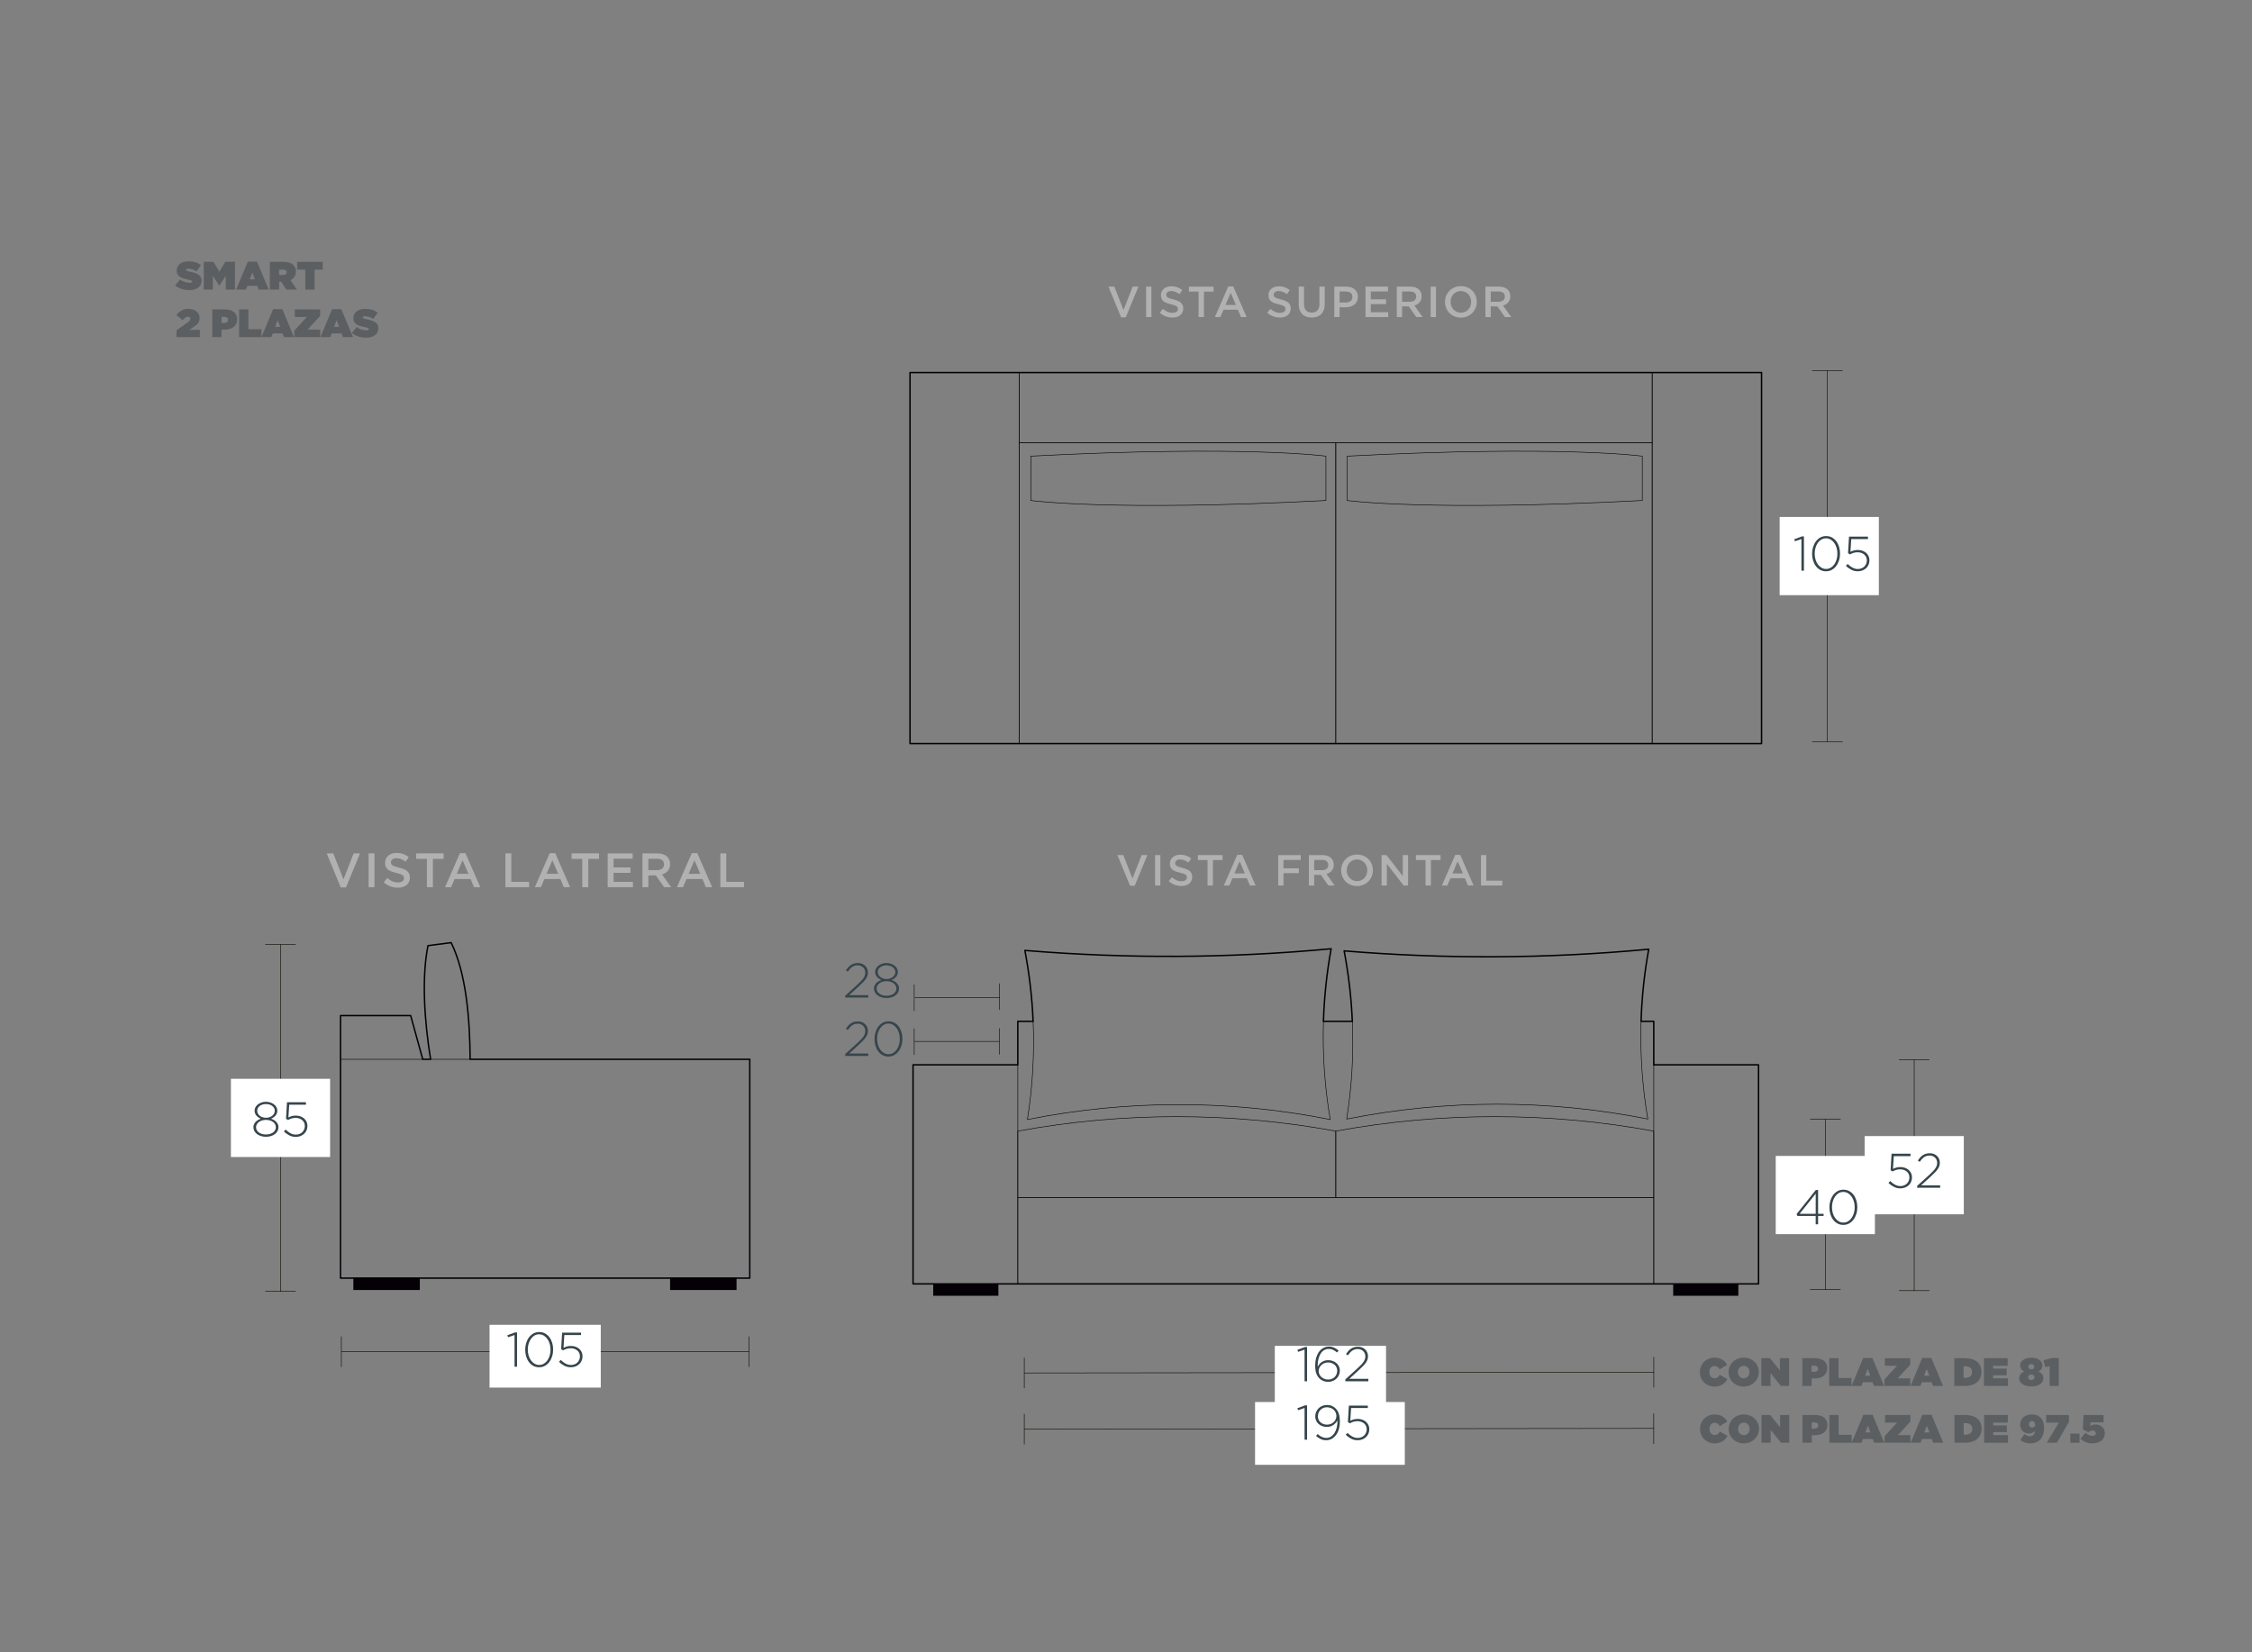 <?xml version="1.0" encoding="UTF-8"?><svg xmlns="http://www.w3.org/2000/svg" viewBox="0 0 1249.99 917.01"><rect x="0" y="0" width="1249.99" height="917.01" fill="#808080" stroke="none"/><defs><style>.cls-1{fill:#b1b1b1;}.cls-2{stroke:#080a00;stroke-linecap:square;}.cls-2,.cls-3,.cls-4,.cls-5,.cls-6{fill:none;}.cls-2,.cls-3,.cls-4,.cls-6{stroke-width:.3px;}.cls-7{fill:#fff;}.cls-3,.cls-4,.cls-5,.cls-6{stroke:#040006;}.cls-4,.cls-5,.cls-6{stroke-linecap:round;}.cls-8{fill:#36454c;}.cls-5{stroke-width:.8px;}.cls-5,.cls-6{stroke-linejoin:round;}.cls-9{fill:#040006;}.cls-10{fill:#5b5f61;}</style></defs><g id="COTAS_Y_MEDIDAS"><path id="Trazado_717" class="cls-2" d="M1006.01,205.67h16.63"/><path id="Trazado_716" class="cls-2" d="M1006.01,411.64h16.63"/><path id="Trazado_715" class="cls-2" d="M1014.32,205.75v205.9"/><path id="Trazado_714" class="cls-7" d="M987.81,286.95h55.05v43.42h-55.05v-43.42Z"/><path id="Trazado_712" class="cls-2" d="M147.38,524.23h16.63"/><path id="Trazado_711" class="cls-2" d="M147.38,716.83h16.63"/><path id="Trazado_710" class="cls-2" d="M155.7,524.31v192.53"/><path id="Trazado_709" class="cls-7" d="M128.17,598.82h55.05v43.42h-55.05v-43.42Z"/><path id="Trazado_707" class="cls-2" d="M1004.85,621.17h16.63"/><path id="Trazado_706" class="cls-2" d="M1004.85,715.85h16.63"/><path id="Trazado_705" class="cls-2" d="M1013.16,621.44v94.41"/><path id="Trazado_704" class="cls-7" d="M985.63,641.63h55.05v43.42h-55.05v-43.42Z"/><path id="Trazado_702" class="cls-2" d="M1054.19,588.25h16.63"/><path id="Trazado_701" class="cls-2" d="M1054.19,716.4h16.63"/><path id="Trazado_700" class="cls-2" d="M1062.5,588.3v128.1"/><path id="Trazado_699" class="cls-7" d="M1034.98,630.61h55.05v43.42h-55.05v-43.42Z"/><path id="Trazado_675" class="cls-2" d="M568.53,770.41v-16.63"/><path id="Trazado_674" class="cls-2" d="M917.96,770.02v-16.63"/><path id="Trazado_673" class="cls-2" d="M568.66,762.1l349.29-.4"/><path id="Trazado_672" class="cls-7" d="M707.59,747.06h61.74v34.85h-61.74v-34.85Z"/><path id="Trazado_670" class="cls-2" d="M568.53,801.59v-16.63"/><path id="Trazado_669" class="cls-2" d="M917.93,801.35v-16.63"/><path id="Trazado_668" class="cls-2" d="M568.65,793.28l349.29-.4"/><path id="Trazado_667" class="cls-7" d="M696.63,778.24h83.12v34.85h-83.12v-34.85Z"/><path id="Trazado_665" class="cls-2" d="M189.47,758.59v-16.63"/><path id="Trazado_664" class="cls-2" d="M415.7,758.59v-16.63"/><path id="Trazado_663" class="cls-2" d="M189.64,750.28h226.06"/><path id="Trazado_662" class="cls-7" d="M271.72,735.37h61.74v34.85h-61.74v-34.85Z"/><path id="Trazado_741" class="cls-2" d="M507.44,585.41v-14.34"/><path id="Trazado_739" class="cls-2" d="M507.67,578.07h46.84"/><path id="Trazado_741-2" class="cls-2" d="M554.85,560.39v-14.34"/><path id="Trazado_741-3" class="cls-2" d="M507.44,560.99v-14.34"/><path id="Trazado_741-4" class="cls-2" d="M554.85,585.24v-14.34"/><path id="Trazado_739-2" class="cls-2" d="M508.01,553.82h46.84"/><path class="cls-8" d="M1000.2,297.74h1.09v19.04h-1.39v-17.58l-3.61,1.24-.37-1.11,4.28-1.59Z"/><path class="cls-8" d="M1020.77,311.04c-.37,1.18-.89,2.22-1.56,3.12-.68.9-1.49,1.62-2.45,2.15-.95.53-2.03.8-3.22.8s-2.27-.26-3.22-.78c-.95-.52-1.76-1.23-2.43-2.12-.67-.89-1.18-1.93-1.54-3.11-.36-1.18-.53-2.42-.53-3.74s.18-2.56.55-3.74.89-2.22,1.56-3.12c.68-.9,1.49-1.62,2.45-2.15.95-.53,2.03-.8,3.22-.8s2.27.26,3.22.78c.95.52,1.76,1.23,2.43,2.12.67.89,1.18,1.93,1.54,3.1.36,1.18.53,2.43.53,3.74s-.18,2.56-.55,3.74ZM1019.43,304.15c-.29-1.04-.72-1.94-1.27-2.73-.55-.78-1.22-1.41-2-1.89-.78-.48-1.66-.72-2.62-.72s-1.83.23-2.61.7-1.43,1.09-1.98,1.88c-.54.78-.96,1.69-1.26,2.71s-.44,2.09-.44,3.19.15,2.19.44,3.21c.29,1.03.72,1.93,1.27,2.71.55.78,1.22,1.41,2,1.89.78.48,1.66.71,2.62.71s1.83-.23,2.61-.7c.78-.47,1.43-1.09,1.98-1.88.54-.78.96-1.68,1.26-2.7.29-1.02.44-2.08.44-3.2s-.15-2.16-.44-3.2Z"/><path class="cls-8" d="M1026.32,297.88h10.51v1.35h-9.28l-.45,7.07c.61-.31,1.23-.55,1.87-.74.64-.19,1.4-.28,2.27-.28s1.75.14,2.53.42c.78.28,1.45.67,2.03,1.17.58.5,1.03,1.11,1.36,1.81.33.7.49,1.48.49,2.32,0,.9-.16,1.72-.49,2.47-.33.75-.78,1.39-1.36,1.93-.58.54-1.27.96-2.06,1.26-.79.3-1.66.45-2.61.45-1.28,0-2.49-.3-3.62-.89-1.13-.59-2.11-1.31-2.93-2.16l.99-1c.86.86,1.76,1.54,2.7,2.04.94.5,1.92.74,2.91.74.75,0,1.43-.12,2.05-.36.61-.24,1.14-.58,1.58-1.01.44-.43.78-.94,1.03-1.53s.37-1.21.37-1.88-.12-1.27-.37-1.82c-.25-.55-.6-1.02-1.06-1.42-.45-.4-1-.71-1.63-.93-.63-.22-1.32-.34-2.07-.34-.87,0-1.65.12-2.33.35-.68.23-1.31.51-1.9.84l-1.07-.7.53-9.15Z"/><path class="cls-8" d="M285.9,739.58h1.09v19.04h-1.39v-17.58l-3.61,1.24-.37-1.11,4.28-1.59Z"/><path class="cls-8" d="M306.47,752.87c-.37,1.18-.89,2.22-1.56,3.12-.68.9-1.49,1.62-2.45,2.15-.95.53-2.03.8-3.22.8s-2.27-.26-3.22-.78c-.95-.52-1.76-1.23-2.43-2.12-.67-.89-1.18-1.93-1.54-3.11-.36-1.18-.53-2.42-.53-3.74s.18-2.56.55-3.74.89-2.22,1.56-3.12c.68-.9,1.49-1.62,2.45-2.15.95-.53,2.03-.8,3.22-.8s2.27.26,3.22.78c.95.52,1.76,1.23,2.43,2.12.67.89,1.18,1.93,1.54,3.1.36,1.18.53,2.43.53,3.74s-.18,2.56-.55,3.74ZM305.13,745.99c-.29-1.04-.72-1.94-1.27-2.73-.55-.78-1.22-1.41-2-1.89-.78-.48-1.66-.72-2.62-.72s-1.83.23-2.61.7-1.43,1.09-1.98,1.88c-.54.78-.96,1.69-1.26,2.71s-.44,2.09-.44,3.19.15,2.19.44,3.21c.29,1.03.72,1.93,1.27,2.71.55.78,1.22,1.41,2,1.89.78.48,1.66.71,2.62.71s1.83-.23,2.61-.7c.78-.47,1.43-1.09,1.98-1.88.54-.78.96-1.68,1.26-2.7.29-1.02.44-2.08.44-3.2s-.15-2.16-.44-3.2Z"/><path class="cls-8" d="M312.01,739.71h10.51v1.35h-9.28l-.45,7.07c.61-.31,1.23-.55,1.87-.74.64-.19,1.4-.28,2.27-.28s1.75.14,2.53.42c.78.28,1.45.67,2.03,1.17.58.5,1.03,1.11,1.36,1.81.33.7.49,1.48.49,2.32,0,.9-.16,1.72-.49,2.47-.33.75-.78,1.39-1.36,1.93-.58.54-1.27.96-2.06,1.26-.79.3-1.66.45-2.61.45-1.28,0-2.49-.3-3.62-.89-1.13-.59-2.11-1.31-2.93-2.16l.99-1c.86.86,1.76,1.54,2.7,2.04.94.5,1.92.74,2.91.74.75,0,1.43-.12,2.05-.36.61-.24,1.14-.58,1.58-1.01.44-.43.78-.94,1.03-1.53s.37-1.21.37-1.88-.12-1.27-.37-1.82c-.25-.55-.6-1.02-1.06-1.42-.45-.4-1-.71-1.63-.93-.63-.22-1.32-.34-2.07-.34-.87,0-1.65.12-2.33.35-.68.23-1.31.51-1.9.84l-1.07-.7.53-9.15Z"/><path class="cls-8" d="M154.05,627.83c-.36.66-.85,1.22-1.47,1.69-.62.47-1.36.83-2.21,1.09-.85.26-1.76.39-2.74.39s-1.89-.13-2.74-.39c-.85-.26-1.58-.63-2.21-1.09-.62-.47-1.11-1.03-1.47-1.69-.36-.66-.54-1.38-.54-2.17,0-.56.11-1.08.32-1.57.21-.49.5-.93.87-1.32.37-.4.8-.75,1.31-1.05.51-.31,1.06-.56,1.64-.76-.46-.18-.9-.41-1.32-.69-.42-.28-.79-.6-1.11-.96s-.58-.77-.78-1.23c-.2-.46-.29-.98-.29-1.55,0-.74.18-1.41.53-2.02.36-.61.83-1.13,1.42-1.57.59-.43,1.26-.77,2.02-1.01s1.54-.36,2.34-.36,1.58.12,2.34.36c.76.24,1.43.58,2.02,1.01.59.43,1.06.95,1.42,1.57.36.61.53,1.29.53,2.02,0,.58-.1,1.09-.29,1.55-.2.46-.45.87-.78,1.23s-.69.68-1.11.96c-.42.28-.86.51-1.32.69.59.2,1.14.45,1.64.76.51.31.94.66,1.31,1.05.36.4.65.84.87,1.32.21.49.32,1.01.32,1.57,0,.79-.18,1.52-.53,2.17ZM152.71,624.08c-.29-.5-.68-.93-1.18-1.3s-1.08-.65-1.75-.85-1.39-.3-2.15-.3-1.48.1-2.15.3-1.25.48-1.75.85-.89.8-1.18,1.3-.43,1.04-.43,1.63c0,.54.12,1.05.37,1.54.25.49.61.91,1.08,1.28s1.05.66,1.74.88,1.46.32,2.31.32,1.63-.11,2.31-.32c.69-.22,1.27-.51,1.74-.88.47-.37.83-.8,1.08-1.28.25-.49.37-1,.37-1.54,0-.59-.14-1.14-.43-1.63ZM152.12,615.05c-.25-.45-.59-.84-1.03-1.17-.44-.33-.95-.59-1.55-.77s-1.23-.27-1.91-.27-1.31.09-1.91.27-1.11.44-1.55.77c-.44.33-.78.72-1.03,1.17-.25.45-.37.94-.37,1.48,0,.59.13,1.13.39,1.61.26.48.61.89,1.06,1.23.45.34.96.61,1.55.8.59.19,1.21.28,1.87.28s1.28-.09,1.87-.28c.59-.19,1.1-.45,1.55-.8.45-.34.8-.75,1.06-1.23.26-.48.39-1.01.39-1.61,0-.54-.12-1.04-.37-1.48Z"/><path class="cls-8" d="M159.31,611.84h10.51v1.35h-9.28l-.45,7.07c.61-.31,1.23-.55,1.87-.74.64-.19,1.4-.28,2.27-.28s1.75.14,2.53.42c.78.28,1.45.67,2.03,1.17.58.5,1.03,1.11,1.36,1.81.33.7.49,1.48.49,2.32,0,.9-.16,1.72-.49,2.47-.33.75-.78,1.39-1.36,1.93-.58.54-1.27.96-2.06,1.26-.79.3-1.66.45-2.61.45-1.28,0-2.49-.3-3.62-.89-1.13-.59-2.11-1.31-2.93-2.16l.99-1c.86.86,1.76,1.54,2.7,2.04.94.5,1.92.74,2.91.74.75,0,1.43-.12,2.05-.36.61-.24,1.14-.58,1.58-1.01.44-.43.78-.94,1.03-1.53s.37-1.21.37-1.88-.12-1.27-.37-1.82c-.25-.55-.6-1.02-1.06-1.42-.45-.4-1-.71-1.63-.93-.63-.22-1.32-.34-2.07-.34-.87,0-1.65.12-2.33.35-.68.23-1.31.51-1.9.84l-1.07-.7.53-9.15Z"/><path class="cls-8" d="M473.01,536.73c-.84.6-1.65,1.47-2.43,2.61l-1.04-.7c.41-.63.83-1.19,1.27-1.69.44-.5.92-.92,1.44-1.28.53-.36,1.11-.63,1.75-.82.64-.19,1.37-.29,2.19-.29s1.54.13,2.22.39c.68.26,1.26.62,1.75,1.09.49.47.88,1.02,1.16,1.66s.43,1.33.43,2.07c0,.65-.09,1.26-.27,1.82-.18.57-.46,1.13-.84,1.7-.38.57-.87,1.16-1.46,1.78-.59.62-1.29,1.31-2.11,2.07l-5.72,5.24h10.59v1.35h-12.78v-1.05l6.98-6.36c.77-.7,1.42-1.34,1.95-1.91s.96-1.11,1.28-1.62.55-.99.7-1.46c.14-.47.21-.95.21-1.46,0-.61-.12-1.17-.35-1.67-.23-.5-.54-.93-.92-1.28-.38-.35-.83-.62-1.35-.81-.52-.19-1.05-.28-1.6-.28-1.19,0-2.21.3-3.05.91Z"/><path class="cls-8" d="M498.49,550.82c-.36.66-.85,1.22-1.47,1.69-.62.47-1.36.83-2.21,1.09-.85.26-1.76.39-2.74.39s-1.89-.13-2.74-.39c-.85-.26-1.58-.63-2.21-1.09-.62-.47-1.11-1.03-1.47-1.69-.36-.66-.54-1.38-.54-2.17,0-.56.11-1.08.32-1.57.21-.49.5-.93.87-1.32.37-.4.8-.75,1.31-1.05.51-.31,1.06-.56,1.64-.76-.46-.18-.9-.41-1.32-.69-.42-.28-.79-.6-1.11-.96s-.58-.77-.78-1.23c-.2-.46-.29-.98-.29-1.55,0-.74.18-1.41.53-2.02.36-.61.83-1.13,1.42-1.57.59-.43,1.26-.77,2.02-1.01s1.54-.36,2.34-.36,1.58.12,2.34.36c.76.24,1.43.58,2.02,1.01.59.43,1.06.95,1.42,1.57.36.61.53,1.29.53,2.02,0,.58-.1,1.09-.29,1.55-.2.46-.45.87-.78,1.23s-.69.68-1.11.96c-.42.28-.86.51-1.32.69.59.2,1.14.45,1.64.76.51.31.94.66,1.31,1.05.36.4.65.84.87,1.32.21.49.32,1.01.32,1.57,0,.79-.18,1.52-.53,2.17ZM497.15,547.07c-.29-.5-.68-.93-1.18-1.3s-1.08-.65-1.75-.85-1.39-.3-2.15-.3-1.48.1-2.15.3-1.25.48-1.75.85-.89.8-1.18,1.3-.43,1.04-.43,1.63c0,.54.12,1.05.37,1.54.25.49.61.91,1.08,1.28s1.05.66,1.74.88,1.46.32,2.31.32,1.63-.11,2.31-.32c.69-.22,1.27-.51,1.74-.88.47-.37.83-.8,1.08-1.28.25-.49.37-1,.37-1.54,0-.59-.14-1.14-.43-1.63ZM496.56,538.04c-.25-.45-.59-.84-1.03-1.17-.44-.33-.95-.59-1.55-.77s-1.23-.27-1.91-.27-1.31.09-1.91.27-1.11.44-1.55.77c-.44.33-.78.72-1.03,1.17-.25.45-.37.94-.37,1.48,0,.59.13,1.13.39,1.61.26.48.61.89,1.06,1.23.45.34.96.61,1.55.8.59.19,1.21.28,1.87.28s1.28-.09,1.87-.28c.59-.19,1.1-.45,1.55-.8.45-.34.8-.75,1.06-1.23.26-.48.39-1.01.39-1.61,0-.54-.12-1.04-.37-1.48Z"/><path class="cls-8" d="M473.01,569.13c-.84.6-1.65,1.47-2.43,2.61l-1.04-.7c.41-.63.83-1.19,1.27-1.69.44-.5.92-.92,1.44-1.28.53-.36,1.11-.63,1.75-.82.64-.19,1.37-.29,2.19-.29s1.54.13,2.22.39c.68.26,1.26.62,1.75,1.09.49.47.88,1.02,1.16,1.66s.43,1.33.43,2.07c0,.65-.09,1.26-.27,1.82-.18.57-.46,1.13-.84,1.7-.38.57-.87,1.16-1.46,1.78-.59.62-1.29,1.31-2.11,2.07l-5.72,5.24h10.59v1.35h-12.78v-1.05l6.98-6.36c.77-.7,1.42-1.34,1.95-1.91s.96-1.11,1.28-1.62.55-.99.7-1.46c.14-.47.21-.95.21-1.46,0-.61-.12-1.17-.35-1.67-.23-.5-.54-.93-.92-1.28-.38-.35-.83-.62-1.35-.81-.52-.19-1.05-.28-1.6-.28-1.19,0-2.21.3-3.05.91Z"/><path class="cls-8" d="M500.35,580.39c-.37,1.18-.89,2.22-1.56,3.12-.68.9-1.49,1.62-2.45,2.15-.95.53-2.03.8-3.22.8s-2.27-.26-3.22-.78c-.95-.52-1.76-1.23-2.43-2.12-.67-.89-1.18-1.93-1.54-3.11-.36-1.18-.53-2.42-.53-3.74s.18-2.56.55-3.74.89-2.22,1.56-3.12c.68-.9,1.49-1.62,2.45-2.15.95-.53,2.03-.8,3.22-.8s2.27.26,3.22.78c.95.52,1.76,1.23,2.43,2.12.67.89,1.18,1.93,1.54,3.1.36,1.18.53,2.43.53,3.74s-.18,2.56-.55,3.74ZM499.01,573.51c-.29-1.04-.72-1.94-1.27-2.73-.55-.78-1.22-1.41-2-1.89-.78-.48-1.66-.72-2.62-.72s-1.83.23-2.61.7-1.43,1.09-1.98,1.88c-.54.78-.96,1.69-1.26,2.71s-.44,2.09-.44,3.19.15,2.19.44,3.21c.29,1.03.72,1.93,1.27,2.71.55.78,1.22,1.41,2,1.89.78.48,1.66.71,2.62.71s1.83-.23,2.61-.7c.78-.47,1.43-1.09,1.98-1.88.54-.78.96-1.68,1.26-2.7.29-1.02.44-2.08.44-3.2s-.15-2.16-.44-3.2Z"/><path class="cls-8" d="M1009.15,660.55v13.2h3.05v1.21h-3.05v4.62h-1.34v-4.62h-10.13l-.48-1.05,10.69-13.37h1.26ZM1007.82,662.58l-8.93,11.18h8.93v-11.18Z"/><path class="cls-8" d="M1030.37,673.85c-.37,1.18-.89,2.22-1.56,3.12-.68.9-1.49,1.62-2.45,2.15-.95.53-2.03.8-3.22.8s-2.27-.26-3.22-.78c-.95-.52-1.76-1.23-2.43-2.12-.67-.89-1.18-1.93-1.54-3.11-.36-1.18-.53-2.42-.53-3.74s.18-2.56.55-3.74.89-2.22,1.56-3.12c.68-.9,1.49-1.62,2.45-2.15.95-.53,2.03-.8,3.22-.8s2.27.26,3.22.78c.95.52,1.76,1.23,2.43,2.12.67.89,1.18,1.93,1.54,3.1.36,1.18.53,2.43.53,3.74s-.18,2.56-.55,3.74ZM1029.03,666.96c-.29-1.04-.72-1.94-1.27-2.73-.55-.78-1.22-1.41-2-1.89-.78-.48-1.66-.72-2.62-.72s-1.83.23-2.61.7-1.43,1.09-1.98,1.88c-.54.78-.96,1.69-1.26,2.71s-.44,2.09-.44,3.19.15,2.19.44,3.21c.29,1.03.72,1.93,1.27,2.71.55.78,1.22,1.41,2,1.89.78.48,1.66.71,2.62.71s1.83-.23,2.61-.7c.78-.47,1.43-1.09,1.98-1.88.54-.78.96-1.68,1.26-2.7.29-1.02.44-2.08.44-3.2s-.15-2.16-.44-3.2Z"/><path class="cls-8" d="M1049.94,640.41h10.51v1.35h-9.28l-.45,7.07c.61-.31,1.23-.55,1.87-.74.64-.19,1.4-.28,2.27-.28s1.75.14,2.53.42,1.45.67,2.03,1.17c.58.5,1.03,1.11,1.36,1.81.33.7.49,1.47.49,2.32,0,.9-.16,1.72-.49,2.47-.33.75-.78,1.39-1.36,1.93-.58.54-1.27.96-2.06,1.26-.79.3-1.66.45-2.61.45-1.28,0-2.49-.3-3.62-.89-1.13-.59-2.11-1.31-2.93-2.16l.99-1c.86.86,1.76,1.54,2.7,2.04.94.49,1.92.74,2.91.74.75,0,1.43-.12,2.05-.37.61-.24,1.14-.58,1.58-1.01.44-.43.78-.94,1.03-1.53.25-.59.37-1.21.37-1.88s-.12-1.27-.37-1.82-.6-1.02-1.06-1.42c-.45-.39-1-.71-1.63-.93-.63-.22-1.32-.34-2.07-.34-.87,0-1.65.12-2.33.35-.68.23-1.31.51-1.9.84l-1.07-.7.53-9.15Z"/><path class="cls-8" d="M1067.98,642.31c-.84.6-1.65,1.47-2.43,2.61l-1.04-.7c.41-.63.83-1.19,1.27-1.69.44-.49.92-.92,1.44-1.28.53-.36,1.11-.63,1.75-.82.64-.19,1.37-.29,2.19-.29s1.54.13,2.22.39c.68.26,1.26.62,1.75,1.09s.88,1.02,1.16,1.66.43,1.33.43,2.07c0,.65-.09,1.26-.27,1.82-.18.57-.46,1.13-.84,1.7-.38.57-.87,1.16-1.46,1.78-.59.62-1.29,1.31-2.11,2.07l-5.72,5.24h10.59v1.35h-12.78v-1.05l6.98-6.36c.77-.7,1.42-1.34,1.95-1.91.53-.58.96-1.12,1.28-1.62.32-.5.55-.99.7-1.46.14-.47.21-.95.21-1.46,0-.61-.12-1.17-.35-1.67-.23-.5-.54-.93-.92-1.28-.38-.35-.83-.62-1.35-.81-.52-.19-1.05-.28-1.6-.28-1.19,0-2.21.3-3.05.91Z"/><path class="cls-8" d="M724.41,747.68h1.09v19.04h-1.39v-17.58l-3.61,1.24-.37-1.11,4.28-1.59Z"/><path class="cls-8" d="M742.13,750.75c-.73-.65-1.46-1.14-2.19-1.49-.73-.34-1.54-.51-2.43-.51-.94,0-1.8.24-2.58.71s-1.43,1.15-1.96,2.01-.94,1.9-1.22,3.11c-.28,1.21-.4,2.53-.36,3.97.27-.45.58-.89.94-1.32.36-.43.77-.8,1.24-1.13.47-.33,1.01-.59,1.62-.79s1.29-.3,2.06-.3c.86,0,1.68.14,2.46.42.78.28,1.47.67,2.06,1.18.59.5,1.06,1.11,1.4,1.83.35.71.52,1.49.52,2.34,0,.9-.17,1.74-.51,2.5-.34.77-.8,1.43-1.39,1.99-.59.56-1.28.99-2.07,1.3s-1.65.46-2.58.46-1.85-.17-2.67-.51-1.52-.8-2.09-1.38c-.39-.4-.73-.82-1.03-1.27-.29-.45-.54-.96-.75-1.54-.21-.58-.36-1.24-.45-1.98-.1-.75-.15-1.62-.15-2.61,0-1.42.18-2.76.53-4.01.36-1.25.86-2.34,1.52-3.27.66-.93,1.46-1.66,2.41-2.19.94-.53,2-.8,3.15-.8,1.07,0,2.03.19,2.89.58.86.39,1.69.92,2.51,1.61l-.88,1.08ZM741.86,759.04c-.25-.56-.6-1.04-1.06-1.45-.45-.4-.99-.72-1.6-.96-.62-.23-1.3-.35-2.05-.35s-1.47.13-2.11.4-1.19.62-1.64,1.07-.81.94-1.07,1.5c-.26.56-.39,1.13-.39,1.73,0,.68.13,1.32.4,1.9.27.58.64,1.09,1.11,1.51.47.42,1.03.76,1.68,1,.65.24,1.35.37,2.1.37s1.43-.13,2.05-.39c.61-.26,1.14-.61,1.58-1.05.44-.44.77-.96,1.02-1.55.24-.59.36-1.23.36-1.92,0-.65-.12-1.25-.37-1.81Z"/><path class="cls-8" d="M750.58,749.72c-.84.6-1.65,1.47-2.43,2.61l-1.04-.7c.41-.63.83-1.19,1.27-1.69.44-.49.92-.92,1.44-1.28.53-.36,1.11-.63,1.75-.82.64-.19,1.37-.29,2.19-.29s1.54.13,2.22.39c.68.26,1.26.62,1.75,1.09s.88,1.02,1.16,1.66.43,1.33.43,2.07c0,.65-.09,1.26-.27,1.82-.18.57-.46,1.13-.84,1.7-.38.57-.87,1.16-1.46,1.78-.59.62-1.29,1.31-2.11,2.07l-5.72,5.24h10.59v1.35h-12.78v-1.05l6.98-6.36c.77-.7,1.42-1.34,1.95-1.91.53-.58.96-1.12,1.28-1.62.32-.5.55-.99.7-1.46.14-.47.21-.95.21-1.46,0-.61-.12-1.17-.35-1.67-.23-.5-.54-.93-.92-1.28-.38-.35-.83-.62-1.35-.81-.52-.19-1.05-.28-1.6-.28-1.19,0-2.21.3-3.05.91Z"/><path class="cls-8" d="M724.41,780.08h1.09v19.04h-1.39v-17.58l-3.61,1.24-.37-1.11,4.28-1.59Z"/><path class="cls-8" d="M743.16,793.32c-.38,1.25-.92,2.33-1.6,3.24-.69.91-1.49,1.62-2.42,2.12-.93.5-1.93.76-3.02.76-1.18,0-2.21-.23-3.11-.68-.9-.45-1.74-1.01-2.53-1.67l.88-1.08c.8.72,1.59,1.26,2.35,1.62.77.36,1.58.54,2.43.54.94,0,1.81-.24,2.59-.73.78-.49,1.45-1.16,2-2.03.55-.87.97-1.89,1.26-3.08.28-1.19.4-2.49.35-3.92-.27.49-.58.95-.95,1.39-.37.44-.79.83-1.27,1.16-.48.33-1.02.6-1.62.8-.6.2-1.26.3-1.99.3-.94,0-1.81-.15-2.61-.45-.79-.3-1.48-.71-2.05-1.23-.57-.52-1.02-1.14-1.34-1.85s-.48-1.47-.48-2.28c0-.88.16-1.71.48-2.48s.77-1.45,1.35-2.03,1.27-1.03,2.07-1.36c.8-.33,1.69-.5,2.67-.5s1.92.18,2.71.53c.79.35,1.47.81,2.04,1.39.37.38.71.79,1,1.25.29.46.54.99.74,1.58.2.59.35,1.27.45,2.01.11.75.16,1.6.16,2.55,0,1.49-.19,2.87-.58,4.12ZM741.38,784.09c-.27-.59-.63-1.11-1.1-1.54-.46-.43-1.02-.77-1.68-1.02-.66-.25-1.37-.38-2.14-.38s-1.46.14-2.07.42c-.61.28-1.14.65-1.56,1.12-.43.46-.76,1-.99,1.6-.23.6-.35,1.23-.35,1.9s.12,1.28.37,1.84c.25.57.6,1.05,1.06,1.45.45.4.99.72,1.6.96.61.23,1.3.35,2.05.35.8,0,1.52-.14,2.17-.42.64-.28,1.19-.64,1.64-1.09s.8-.96,1.04-1.55c.24-.58.36-1.17.36-1.76,0-.66-.13-1.29-.4-1.88Z"/><path class="cls-8" d="M748.71,780.21h10.51v1.35h-9.28l-.45,7.07c.61-.31,1.23-.55,1.87-.74.64-.19,1.4-.28,2.27-.28s1.75.14,2.53.42,1.45.67,2.03,1.17c.58.5,1.03,1.11,1.36,1.81.33.7.49,1.47.49,2.32,0,.9-.16,1.72-.49,2.47-.33.75-.78,1.39-1.36,1.93-.58.54-1.27.96-2.06,1.26-.79.3-1.66.45-2.61.45-1.28,0-2.49-.3-3.62-.89-1.13-.59-2.11-1.31-2.93-2.16l.99-1c.86.86,1.76,1.54,2.7,2.04.94.49,1.92.74,2.91.74.75,0,1.43-.12,2.05-.37.61-.24,1.14-.58,1.58-1.01.44-.43.78-.94,1.03-1.53.25-.59.37-1.21.37-1.88s-.12-1.27-.37-1.82-.6-1.02-1.06-1.42c-.45-.39-1-.71-1.63-.93-.63-.22-1.32-.34-2.07-.34-.87,0-1.65.12-2.33.35-.68.23-1.31.51-1.9.84l-1.07-.7.53-9.15Z"/><path class="cls-1" d="M628.68,159.11h3.21l-7.02,17.01h-2.6l-7.02-17.01h3.28l5.09,12.98,5.07-12.98Z"/><path class="cls-1" d="M639.1,159.11v16.89h-2.94v-16.89h2.94Z"/><path class="cls-1" d="M647.5,164.4c.11.24.32.47.62.68s.71.4,1.23.58c.52.18,1.19.36,1.99.56.89.22,1.67.47,2.36.75.69.27,1.25.61,1.7,1,.45.39.79.85,1.03,1.38.23.52.35,1.14.35,1.85,0,.8-.15,1.52-.44,2.15s-.71,1.16-1.23,1.59c-.53.43-1.16.76-1.9.99-.74.22-1.55.34-2.43.34-1.3,0-2.55-.22-3.74-.66-1.19-.44-2.29-1.12-3.3-2.04l1.78-2.12c.82.71,1.65,1.25,2.48,1.63.84.38,1.79.57,2.85.57.92,0,1.64-.19,2.18-.58s.81-.91.81-1.57c0-.31-.05-.58-.16-.82s-.3-.46-.58-.66c-.28-.2-.67-.39-1.16-.57s-1.13-.36-1.92-.55c-.9-.21-1.7-.44-2.41-.7-.7-.26-1.29-.58-1.77-.96-.48-.39-.84-.85-1.09-1.4-.25-.55-.37-1.21-.37-2,0-.74.14-1.41.43-2.01.29-.6.68-1.12,1.19-1.56.5-.43,1.11-.77,1.81-1,.71-.23,1.48-.35,2.31-.35,1.24,0,2.35.18,3.34.54.99.36,1.92.89,2.79,1.58l-1.59,2.24c-.77-.56-1.54-.99-2.29-1.29-.76-.3-1.52-.45-2.29-.45-.87,0-1.54.2-2.03.59s-.72.87-.72,1.44c0,.34.06.63.17.87Z"/><path class="cls-1" d="M668.27,176h-2.99v-14.14h-5.36v-2.75h13.7v2.75h-5.36v14.14Z"/><path class="cls-1" d="M691.95,176h-3.14l-1.71-4.08h-7.98l-1.74,4.08h-3.04l7.43-17.01h2.75l7.43,17.01ZM683.1,162.54l-2.89,6.75h5.81l-2.92-6.75Z"/><path class="cls-1" d="M707.15,164.4c.11.24.32.47.62.68s.71.4,1.23.58c.52.18,1.19.36,1.99.56.89.22,1.67.47,2.36.75.69.27,1.25.61,1.71,1,.45.39.79.85,1.03,1.38s.35,1.14.35,1.85c0,.8-.15,1.52-.44,2.15s-.71,1.16-1.23,1.59c-.53.43-1.16.76-1.9.99-.74.22-1.55.34-2.43.34-1.3,0-2.55-.22-3.74-.66-1.19-.44-2.29-1.12-3.3-2.04l1.79-2.12c.82.71,1.65,1.25,2.48,1.63.84.38,1.78.57,2.85.57.92,0,1.64-.19,2.18-.58.54-.39.81-.91.81-1.57,0-.31-.05-.58-.16-.82-.1-.24-.3-.46-.58-.66-.28-.2-.67-.39-1.16-.57-.49-.18-1.13-.36-1.92-.55-.9-.21-1.7-.44-2.41-.7-.7-.26-1.29-.58-1.77-.96-.48-.39-.84-.85-1.09-1.4s-.37-1.21-.37-2c0-.74.14-1.41.43-2.01s.68-1.12,1.18-1.56c.5-.43,1.11-.77,1.81-1,.71-.23,1.48-.35,2.31-.35,1.24,0,2.35.18,3.34.54s1.92.89,2.79,1.58l-1.59,2.24c-.77-.56-1.54-.99-2.29-1.29s-1.52-.45-2.29-.45c-.87,0-1.54.2-2.03.59s-.72.87-.72,1.44c0,.34.06.63.17.87Z"/><path class="cls-1" d="M735.32,168.69c0,1.25-.17,2.36-.52,3.3-.35.95-.83,1.74-1.46,2.38-.63.64-1.39,1.11-2.28,1.42-.89.31-1.89.47-3,.47s-2.08-.16-2.97-.47c-.88-.31-1.64-.78-2.27-1.41-.63-.63-1.11-1.4-1.45-2.33-.34-.92-.51-2-.51-3.22v-9.72h2.94v9.6c0,1.58.38,2.77,1.14,3.59.76.82,1.81,1.23,3.15,1.23s2.37-.39,3.13-1.18c.76-.79,1.14-1.96,1.14-3.52v-9.72h2.94v9.58Z"/><path class="cls-1" d="M753.15,167.29c-.35.72-.84,1.33-1.45,1.81-.61.48-1.33.85-2.15,1.1-.82.25-1.7.37-2.64.37h-3.36v5.43h-2.94v-16.89h6.66c.98,0,1.87.13,2.67.4s1.47.65,2.03,1.15c.56.5.98,1.09,1.28,1.78.3.69.45,1.47.45,2.34,0,.95-.18,1.79-.53,2.51ZM749.67,162.56c-.66-.51-1.55-.76-2.66-.76h-3.46v6.1h3.46c1.13,0,2.02-.28,2.68-.84s.98-1.3.98-2.22c0-1.02-.33-1.78-.99-2.29Z"/><path class="cls-1" d="M770.42,161.79h-9.55v4.34h8.47v2.68h-8.47v4.51h9.67v2.68h-12.62v-16.89h12.5v2.68Z"/><path class="cls-1" d="M786.13,176l-4.16-5.89h-3.73v5.89h-2.94v-16.89h7.53c.96,0,1.84.12,2.62.37.78.25,1.44.6,1.98,1.06.54.46.95,1.02,1.24,1.69.29.67.43,1.41.43,2.23,0,.71-.1,1.34-.3,1.89-.2.56-.48,1.05-.83,1.47-.35.43-.78.79-1.27,1.09-.49.3-1.03.53-1.63.69l4.56,6.39h-3.5ZM785.16,162.51c-.61-.48-1.48-.71-2.59-.71h-4.33v5.69h4.36c1.06,0,1.91-.26,2.54-.77.63-.52.94-1.21.94-2.08,0-.94-.31-1.64-.92-2.12Z"/><path class="cls-1" d="M797.05,159.11v16.89h-2.94v-16.89h2.94Z"/><path class="cls-1" d="M819.05,170.91c-.43,1.06-1.05,1.99-1.83,2.79-.79.8-1.72,1.43-2.8,1.89-1.08.47-2.27.7-3.57.7s-2.49-.23-3.57-.69c-1.08-.46-2-1.08-2.77-1.87-.77-.79-1.38-1.71-1.81-2.77-.43-1.06-.65-2.19-.65-3.38s.22-2.32.65-3.38c.43-1.06,1.05-1.99,1.83-2.79.79-.8,1.72-1.43,2.8-1.89,1.08-.47,2.27-.7,3.57-.7s2.49.23,3.57.69c1.08.46,2,1.08,2.77,1.87.77.79,1.38,1.71,1.81,2.77.43,1.06.65,2.19.65,3.38s-.22,2.32-.65,3.38ZM816.17,165.25c-.28-.73-.68-1.37-1.18-1.92-.51-.55-1.11-.98-1.82-1.3-.71-.32-1.48-.48-2.32-.48s-1.6.16-2.3.47c-.7.31-1.3.74-1.8,1.28-.5.54-.89,1.17-1.17,1.91-.28.73-.42,1.51-.42,2.33s.14,1.6.42,2.33c.28.73.68,1.37,1.18,1.92.51.55,1.11.98,1.82,1.3.71.32,1.48.48,2.31.48s1.61-.16,2.3-.47c.7-.31,1.3-.74,1.8-1.28.5-.54.89-1.17,1.17-1.91.28-.73.42-1.51.42-2.33s-.14-1.6-.42-2.33Z"/><path class="cls-1" d="M835.33,176l-4.16-5.89h-3.73v5.89h-2.94v-16.89h7.53c.96,0,1.84.12,2.62.37.78.25,1.44.6,1.98,1.06.54.46.95,1.02,1.24,1.69.29.67.43,1.41.43,2.23,0,.71-.1,1.34-.3,1.89-.2.56-.48,1.05-.83,1.47-.35.43-.78.79-1.27,1.09-.49.3-1.03.53-1.63.69l4.56,6.39h-3.5ZM834.37,162.51c-.61-.48-1.48-.71-2.59-.71h-4.33v5.69h4.36c1.06,0,1.91-.26,2.54-.77.63-.52.94-1.21.94-2.08,0-.94-.31-1.64-.92-2.12Z"/><path class="cls-1" d="M633.65,474.64h3.21l-7.02,17.01h-2.6l-7.02-17.01h3.28l5.09,12.98,5.07-12.98Z"/><path class="cls-1" d="M644.07,474.64v16.88h-2.94v-16.88h2.94Z"/><path class="cls-1" d="M652.47,479.92c.11.24.32.47.62.68s.71.4,1.23.58,1.19.36,1.99.56c.89.22,1.67.47,2.36.75s1.25.61,1.7,1c.45.39.79.85,1.03,1.38.23.52.35,1.14.35,1.84,0,.81-.15,1.52-.44,2.15-.3.63-.71,1.16-1.23,1.59-.53.43-1.16.76-1.9.99-.74.22-1.55.34-2.43.34-1.3,0-2.55-.22-3.74-.66s-2.29-1.12-3.3-2.04l1.78-2.12c.82.71,1.65,1.25,2.48,1.63s1.79.57,2.85.57c.92,0,1.64-.19,2.18-.58s.81-.91.81-1.57c0-.31-.05-.58-.16-.82-.1-.24-.3-.46-.58-.66s-.67-.39-1.16-.57-1.13-.36-1.92-.55c-.9-.21-1.7-.44-2.41-.7-.7-.26-1.29-.58-1.77-.96-.48-.39-.84-.85-1.09-1.4s-.37-1.21-.37-2c0-.74.14-1.41.43-2.01.29-.6.68-1.12,1.19-1.56.5-.43,1.11-.77,1.81-1s1.48-.35,2.31-.35c1.24,0,2.35.18,3.34.54.99.36,1.92.89,2.79,1.58l-1.59,2.24c-.77-.56-1.54-.99-2.29-1.29-.76-.3-1.52-.45-2.29-.45-.87,0-1.54.2-2.03.59s-.72.87-.72,1.44c0,.34.06.63.17.87Z"/><path class="cls-1" d="M673.24,491.53h-2.99v-14.13h-5.36v-2.75h13.7v2.75h-5.36v14.13Z"/><path class="cls-1" d="M696.92,491.53h-3.14l-1.71-4.08h-7.98l-1.74,4.08h-3.04l7.43-17.01h2.75l7.43,17.01ZM688.07,478.07l-2.89,6.75h5.81l-2.92-6.75Z"/><path class="cls-1" d="M722.01,477.32h-9.6v4.66h8.52v2.68h-8.52v6.87h-2.94v-16.88h12.54v2.68Z"/><path class="cls-1" d="M737.33,491.53l-4.16-5.89h-3.73v5.89h-2.94v-16.88h7.53c.96,0,1.84.12,2.62.37.78.25,1.44.6,1.98,1.06.54.46.95,1.02,1.24,1.69.29.67.43,1.41.43,2.23,0,.71-.1,1.34-.3,1.89s-.48,1.05-.83,1.47c-.35.43-.78.79-1.27,1.09-.49.3-1.03.53-1.63.69l4.56,6.39h-3.5ZM736.36,478.03c-.61-.48-1.48-.71-2.59-.71h-4.33v5.69h4.36c1.06,0,1.91-.26,2.54-.77.63-.52.94-1.21.94-2.08,0-.94-.31-1.64-.92-2.12Z"/><path class="cls-1" d="M761.4,486.44c-.43,1.06-1.05,1.99-1.83,2.79-.79.8-1.72,1.43-2.8,1.89-1.08.47-2.27.7-3.57.7s-2.49-.23-3.57-.69-2-1.08-2.77-1.87c-.77-.79-1.38-1.71-1.81-2.77-.43-1.06-.65-2.19-.65-3.38s.22-2.32.65-3.38c.43-1.06,1.05-1.99,1.83-2.79.79-.8,1.72-1.43,2.8-1.89,1.08-.47,2.27-.7,3.57-.7s2.49.23,3.57.69c1.08.46,2,1.08,2.77,1.87s1.38,1.71,1.81,2.77c.43,1.06.65,2.19.65,3.38s-.22,2.32-.65,3.38ZM758.52,480.78c-.28-.73-.68-1.37-1.18-1.92-.51-.55-1.11-.98-1.82-1.3-.71-.32-1.48-.48-2.32-.48s-1.6.16-2.3.47c-.7.31-1.3.74-1.8,1.28-.5.54-.89,1.17-1.17,1.91s-.42,1.51-.42,2.33.14,1.6.42,2.33c.28.73.68,1.37,1.18,1.92.51.55,1.11.98,1.82,1.3.71.32,1.48.48,2.31.48s1.61-.16,2.3-.47c.7-.31,1.3-.74,1.8-1.28.5-.54.89-1.17,1.17-1.91.28-.73.42-1.51.42-2.33s-.14-1.6-.42-2.33Z"/><path class="cls-1" d="M778.62,474.64h2.94v16.88h-2.48l-9.29-12.01v12.01h-2.94v-16.88h2.74l9.03,11.68v-11.68Z"/><path class="cls-1" d="M794.25,491.53h-2.99v-14.13h-5.36v-2.75h13.7v2.75h-5.36v14.13Z"/><path class="cls-1" d="M817.94,491.53h-3.14l-1.71-4.08h-7.98l-1.74,4.08h-3.04l7.43-17.01h2.75l7.43,17.01ZM809.09,478.07l-2.89,6.75h5.81l-2.92-6.75Z"/><path class="cls-1" d="M822.04,474.64h2.94v14.21h8.88v2.68h-11.82v-16.88Z"/><path class="cls-1" d="M196.27,473.7h3.57l-7.8,18.9h-2.9l-7.8-18.9h3.65l5.66,14.43,5.63-14.43Z"/><path class="cls-1" d="M207.86,473.7v18.77h-3.27v-18.77h3.27Z"/><path class="cls-1" d="M217.19,479.57c.13.27.35.52.69.75.33.23.79.45,1.37.64.58.2,1.32.4,2.22.62.99.25,1.86.53,2.62.83.76.3,1.39.68,1.9,1.11s.88.95,1.14,1.53c.26.58.39,1.27.39,2.05,0,.89-.16,1.69-.49,2.39s-.79,1.29-1.37,1.77c-.59.48-1.29.85-2.11,1.1-.82.25-1.72.38-2.71.38-1.45,0-2.83-.25-4.16-.74-1.32-.49-2.55-1.25-3.67-2.26l1.98-2.36c.91.79,1.83,1.39,2.76,1.81.93.42,1.98.63,3.16.63,1.02,0,1.83-.21,2.43-.64.6-.43.9-1.01.9-1.74,0-.34-.06-.64-.17-.91-.12-.27-.33-.51-.65-.74-.31-.22-.74-.43-1.29-.63s-1.26-.4-2.14-.62c-1-.23-1.89-.49-2.67-.78-.78-.29-1.43-.64-1.96-1.07-.53-.43-.93-.95-1.21-1.55-.28-.61-.42-1.35-.42-2.23,0-.82.16-1.57.48-2.24.32-.67.76-1.25,1.32-1.73.56-.48,1.23-.85,2.01-1.11.79-.26,1.64-.39,2.57-.39,1.38,0,2.61.2,3.71.6,1.1.4,2.13.99,3.1,1.76l-1.77,2.49c-.86-.62-1.71-1.1-2.55-1.43-.84-.33-1.69-.5-2.55-.5-.97,0-1.72.22-2.25.66-.54.44-.8.97-.8,1.6,0,.38.06.7.19.97Z"/><path class="cls-1" d="M240.27,492.47h-3.32v-15.71h-5.95v-3.06h15.23v3.06h-5.95v15.71Z"/><path class="cls-1" d="M266.6,492.47h-3.49l-1.9-4.53h-8.87l-1.93,4.53h-3.38l8.26-18.9h3.06l8.26,18.9ZM256.76,477.51l-3.22,7.51h6.46l-3.24-7.51Z"/><path class="cls-1" d="M280.54,473.7h3.27v15.79h9.87v2.98h-13.14v-18.77Z"/><path class="cls-1" d="M316.44,492.47h-3.49l-1.9-4.53h-8.87l-1.93,4.53h-3.38l8.26-18.9h3.06l8.26,18.9ZM306.6,477.51l-3.22,7.51h6.46l-3.24-7.51Z"/><path class="cls-1" d="M326.52,492.47h-3.32v-15.71h-5.95v-3.06h15.23v3.06h-5.95v15.71Z"/><path class="cls-1" d="M351.19,476.67h-10.62v4.83h9.41v2.98h-9.41v5.01h10.75v2.98h-14.02v-18.77h13.89v2.98Z"/><path class="cls-1" d="M368.64,492.47l-4.63-6.54h-4.14v6.54h-3.27v-18.77h8.37c1.07,0,2.04.14,2.91.42.87.28,1.6.67,2.2,1.18.6.51,1.06,1.14,1.38,1.88.32.74.48,1.57.48,2.48,0,.79-.11,1.49-.33,2.1-.22.62-.53,1.16-.93,1.64-.39.47-.86.88-1.41,1.21-.54.33-1.15.59-1.81.76l5.07,7.1h-3.89ZM367.57,477.47c-.68-.53-1.64-.79-2.88-.79h-4.81v6.33h4.84c1.18,0,2.13-.29,2.82-.86.7-.57,1.05-1.35,1.05-2.32,0-1.04-.34-1.83-1.02-2.36Z"/><path class="cls-1" d="M395.29,492.47h-3.49l-1.9-4.53h-8.87l-1.93,4.53h-3.38l8.26-18.9h3.06l8.26,18.9ZM385.45,477.51l-3.22,7.51h6.46l-3.24-7.51Z"/><path class="cls-1" d="M399.85,473.7h3.27v15.79h9.87v2.98h-13.14v-18.77Z"/></g><g id="PRODUCTOS_TRAZOS-faltantes_para_planos"><g id="SMART_2_PLAZAS"><path id="Trazado_115" class="cls-5" d="M911.21,566.93h6.73v24.14h58.15v121.58h-469.3v-121.58h58.15v-24.13h8.5c-.56-13.22-2.08-26.38-4.57-39.38,56.58,4.69,113.46,4.39,169.99-.92-2.42,13.31-3.85,26.78-4.28,40.3h-.08,16.12c-.56-13.14-2.08-26.21-4.55-39.13,56.27,4.67,112.84,4.37,169.06-.9-2.4,13.22-3.82,26.6-4.24,40.03"/><path id="Trazado_116" class="cls-6" d="M564.94,712.64v-47.98h353.01v47.98"/><path id="Trazado_696" class="cls-9" d="M517.99,712.64h36.17v6.61h-36.17v-6.61Z"/><path id="Trazado_117" class="cls-6" d="M917.95,627.86v36.81h-176.51v-36.81c58.35-10.71,118.16-10.71,176.51,0Z"/><path id="Trazado_695" class="cls-4" d="M917.95,591.06v121.58"/><path id="Trazado_118" class="cls-6" d="M564.94,627.86c58.35-10.71,118.16-10.71,176.51,0v36.81h-176.51v-36.81Z"/><path id="Trazado_119" class="cls-6" d="M750.63,566.92c.77,18.04-.27,36.12-3.1,53.95-.02.1-.03.2-.05.3.09-.01.17-.03.26-.05,55.03-10.94,111.67-10.94,166.7,0,.07,0,.14.02.2.05-.01-.04-.02-.09-.02-.14-3.05-17.87-4.29-35.99-3.72-54.11"/><path id="Trazado_120" class="cls-6" d="M573.44,566.92c.77,18.13-.28,36.29-3.13,54.22,0,.1-.03.2-.03.3.08-.02.17-.03.25-.05,55.34-11.01,112.3-11.01,167.64,0,.06,0,.11.03.18.03,0-.05-.01-.1-.02-.14-3.05-17.95-4.31-36.15-3.74-54.35"/><path id="Trazado_694" class="cls-4" d="M564.94,591.06v121.58"/><path id="Trazado_693" class="cls-9" d="M928.72,712.64h36.16v6.61h-36.16v-6.61Z"/><path id="Trazado_122" class="cls-5" d="M565.83,412.77h-60.71v-205.97h472.65v205.97h-411.94Z"/><path id="Trazado_123" class="cls-6" d="M911.57,277.82c-118.91,6.2-163.81,0-163.81,0v-24.62c118.92-6.18,163.81,0,163.81,0v24.62Z"/><path id="Trazado_124" class="cls-6" d="M917.06,206.8v39.03h-351.23v-39.03"/><path id="Trazado_692" class="cls-4" d="M917.06,412.77v-205.97"/><path id="Trazado_691" class="cls-4" d="M565.83,206.8v205.97"/><path id="Trazado_125" class="cls-6" d="M565.83,412.77v-166.94h175.61v166.94"/><path id="Trazado_126" class="cls-6" d="M735.96,277.82c-118.91,6.2-163.81,0-163.81,0v-24.62c118.92-6.18,163.81,0,163.81,0v24.62Z"/><path id="Trazado_127" class="cls-6" d="M741.44,412.77v-166.94h175.61v166.94"/><path id="Trazado_684" class="cls-9" d="M196.14,709.23h36.89v6.83h-36.89v-6.83Z"/><path id="Trazado_683" class="cls-9" d="M371.94,709.23h36.89v6.83h-36.89v-6.83Z"/><path id="Trazado_129" class="cls-5" d="M239.02,588h-4.38s-6.69-24.27-6.69-24.27h-38.94v145.72h227.15v-121.45h-155.2c-.18-22.49-2.14-47.67-10.55-64.75-4.28.56-8.56,1.11-12.84,1.65-3.59,17.43-2.05,41.82,1.45,63.09"/><path id="Trazado_682" class="cls-3" d="M239.02,588h21.94"/><path id="Trazado_681" class="cls-3" d="M189.01,588h45.63"/></g></g><g id="NOMBRE_DE_PRODUCTO-_lista_para_acomodo"><g id="TEXT"><path class="cls-10" d="M97.2,158.43l2.75-3.28c1.67,1.28,3.59,1.8,5.39,1.8.92,0,1.32-.24,1.32-.66v-.04c0-.44-.48-.68-2.13-1.01-3.45-.7-6.49-1.69-6.49-4.95v-.04c0-2.93,2.29-5.19,6.54-5.19,2.97,0,5.17.71,6.95,2.11l-2.51,3.48c-1.45-1.06-3.19-1.52-4.62-1.52-.77,0-1.12.26-1.12.64v.04c0,.42.42.68,2.05.99,3.94.73,6.58,1.87,6.58,4.97v.04c0,3.23-2.66,5.21-6.8,5.21-3.12,0-5.94-.88-7.9-2.6Z"/><path class="cls-10" d="M113.09,145.34h5.37l3.3,5.41,3.3-5.41h5.37v15.4h-5.13v-7.64l-3.54,5.48h-.09l-3.54-5.48v7.64h-5.04v-15.4Z"/><path class="cls-10" d="M137.55,145.23h5.1l6.49,15.51h-5.59l-.81-2.07h-5.39l-.79,2.07h-5.5l6.49-15.51ZM141.47,155.02l-1.41-3.74-1.41,3.74h2.82Z"/><path class="cls-10" d="M149.78,145.34h7.53c2.73,0,4.47.68,5.54,1.76.92.92,1.41,2.07,1.41,3.65v.04c0,2.24-1.17,3.81-3.04,4.71l3.59,5.24h-5.88l-2.9-4.4h-1.1v4.4h-5.15v-15.4ZM157.15,152.66c1.23,0,1.98-.55,1.98-1.5v-.04c0-.99-.77-1.47-1.96-1.47h-2.24v3.01h2.22Z"/><path class="cls-10" d="M169.45,149.69h-4.53v-4.36h14.21v4.36h-4.53v11.05h-5.15v-11.05Z"/><path class="cls-10" d="M97.97,183.4l6.38-4.58c.97-.68,1.34-1.28,1.34-1.87,0-.66-.51-1.14-1.39-1.14s-1.69.55-2.97,1.91l-3.39-2.88c1.78-2.2,3.59-3.39,6.8-3.39,3.52,0,6.05,2.11,6.05,5.04v.04c0,2.35-1.25,3.63-3.1,4.82l-2.75,1.76h6.01v4.03h-12.98v-3.74Z"/><path class="cls-10" d="M117.82,171.74h6.93c4.09,0,6.89,1.83,6.89,5.48v.04c0,3.72-2.84,5.7-7,5.7h-1.67v4.18h-5.15v-15.4ZM124.35,179.29c1.32,0,2.2-.59,2.2-1.7v-.04c0-1.12-.81-1.7-2.18-1.7h-1.41v3.43h1.39Z"/><path class="cls-10" d="M132.73,171.74h5.15v11h7.24v4.4h-12.39v-15.4Z"/><path class="cls-10" d="M151.61,171.63h5.1l6.49,15.51h-5.59l-.81-2.07h-5.39l-.79,2.07h-5.5l6.49-15.51ZM155.53,181.42l-1.41-3.74-1.41,3.74h2.82Z"/><path class="cls-10" d="M163.36,183.53l6.98-7.57h-6.71v-4.22h14.1v3.61l-6.98,7.57h6.98v4.22h-14.37v-3.61Z"/><path class="cls-10" d="M184.35,171.63h5.1l6.49,15.51h-5.59l-.81-2.07h-5.39l-.79,2.07h-5.5l6.49-15.51ZM188.26,181.42l-1.41-3.74-1.41,3.74h2.82Z"/><path class="cls-10" d="M195.3,184.83l2.75-3.28c1.67,1.28,3.59,1.8,5.39,1.8.92,0,1.32-.24,1.32-.66v-.04c0-.44-.48-.68-2.13-1.01-3.45-.7-6.49-1.69-6.49-4.95v-.04c0-2.93,2.29-5.19,6.54-5.19,2.97,0,5.17.7,6.95,2.11l-2.51,3.48c-1.45-1.06-3.19-1.52-4.62-1.52-.77,0-1.12.26-1.12.64v.04c0,.42.42.68,2.05.99,3.94.73,6.58,1.87,6.58,4.97v.04c0,3.23-2.66,5.21-6.8,5.21-3.12,0-5.94-.88-7.9-2.6Z"/></g><g id="TEXT-2"><path class="cls-10" d="M943.53,761.66v-.04c0-4.6,3.59-8.03,8.19-8.03,3.39,0,5.68,1.65,6.98,4.01l-4.25,2.49c-.57-1.1-1.39-1.87-2.79-1.87-1.74,0-2.88,1.52-2.88,3.37v.04c0,2,1.19,3.41,2.88,3.41,1.45,0,2.27-.79,2.9-1.94l4.25,2.4c-1.3,2.29-3.45,4.16-7.28,4.16-4.27,0-7.99-3.21-7.99-7.99Z"/><path class="cls-10" d="M959.44,761.66v-.04c0-4.47,3.67-8.03,8.43-8.03s8.38,3.52,8.38,7.99v.04c0,4.47-3.67,8.03-8.43,8.03s-8.38-3.52-8.38-7.99ZM971.05,761.66v-.04c0-1.83-1.25-3.48-3.23-3.48s-3.19,1.63-3.19,3.43v.04c0,1.83,1.25,3.48,3.23,3.48s3.19-1.63,3.19-3.43Z"/><path class="cls-10" d="M977.65,753.91h4.82l5.48,6.8v-6.8h5.1v15.4h-4.58l-5.72-7.11v7.11h-5.1v-15.4Z"/><path class="cls-10" d="M1000.4,753.91h6.93c4.09,0,6.89,1.83,6.89,5.48v.04c0,3.72-2.84,5.7-7,5.7h-1.67v4.18h-5.15v-15.4ZM1006.93,761.46c1.32,0,2.2-.59,2.2-1.69v-.04c0-1.12-.81-1.69-2.18-1.69h-1.41v3.43h1.39Z"/><path class="cls-10" d="M1015.31,753.91h5.15v11h7.24v4.4h-12.39v-15.4Z"/><path class="cls-10" d="M1034.19,753.8h5.1l6.49,15.51h-5.59l-.81-2.07h-5.39l-.79,2.07h-5.5l6.49-15.51ZM1038.11,763.59l-1.41-3.74-1.41,3.74h2.82Z"/><path class="cls-10" d="M1045.94,765.71l6.98-7.57h-6.71v-4.22h14.1v3.61l-6.98,7.57h6.98v4.22h-14.37v-3.61Z"/><path class="cls-10" d="M1066.93,753.8h5.1l6.49,15.51h-5.59l-.81-2.07h-5.39l-.79,2.07h-5.5l6.49-15.51ZM1070.84,763.59l-1.41-3.74-1.41,3.74h2.82Z"/><path class="cls-10" d="M1084.75,753.91h5.9c6.12,0,9.18,3.02,9.18,7.57v.04c0,4.55-3.12,7.79-9.35,7.79h-5.72v-15.4ZM1089.89,758.4v6.42h.86c2.35,0,3.87-.97,3.87-3.19v-.04c0-2.22-1.52-3.19-3.87-3.19h-.86Z"/><path class="cls-10" d="M1101.22,753.91h13.14v4.22h-8.08v1.56h7.52v3.72h-7.52v1.67h8.19v4.22h-13.25v-15.4Z"/><path class="cls-10" d="M1120.78,765.07v-.04c0-1.87,1.1-3.01,2.77-3.7-1.17-.59-2.24-1.65-2.24-3.34v-.04c0-2.53,2.53-4.31,6.18-4.31s6.18,1.78,6.18,4.31v.04c0,1.69-1.08,2.75-2.24,3.34,1.56.64,2.77,1.74,2.77,3.7v.04c0,2.68-2.73,4.53-6.71,4.53s-6.71-1.87-6.71-4.53ZM1129.27,764.5v-.04c0-.84-.7-1.5-1.78-1.5s-1.78.66-1.78,1.5v.04c0,.77.59,1.54,1.78,1.54s1.78-.79,1.78-1.54ZM1129.1,758.62v-.04c0-.77-.64-1.45-1.61-1.45s-1.61.68-1.61,1.45v.04c0,.86.66,1.5,1.61,1.5s1.61-.64,1.61-1.5Z"/><path class="cls-10" d="M1137.68,758.31l-2.51.55-.92-3.81,4.6-1.25h3.89v15.51h-5.06v-11Z"/></g><g id="TEXT-3"><path class="cls-10" d="M943.62,793.19v-.04c0-4.6,3.59-8.03,8.19-8.03,3.39,0,5.68,1.65,6.98,4l-4.25,2.49c-.57-1.1-1.39-1.87-2.79-1.87-1.74,0-2.88,1.52-2.88,3.37v.04c0,2,1.19,3.41,2.88,3.41,1.45,0,2.27-.79,2.9-1.94l4.25,2.4c-1.3,2.29-3.45,4.16-7.28,4.16-4.27,0-7.99-3.21-7.99-7.99Z"/><path class="cls-10" d="M959.52,793.19v-.04c0-4.47,3.67-8.03,8.43-8.03s8.38,3.52,8.38,7.99v.04c0,4.47-3.67,8.03-8.43,8.03s-8.38-3.52-8.38-7.99ZM971.14,793.19v-.04c0-1.83-1.25-3.48-3.23-3.48s-3.19,1.63-3.19,3.43v.04c0,1.83,1.25,3.48,3.23,3.48s3.19-1.63,3.19-3.43Z"/><path class="cls-10" d="M977.74,785.44h4.82l5.48,6.8v-6.8h5.1v15.4h-4.58l-5.72-7.11v7.11h-5.1v-15.4Z"/><path class="cls-10" d="M1000.49,785.44h6.93c4.09,0,6.89,1.83,6.89,5.48v.04c0,3.72-2.84,5.7-7,5.7h-1.67v4.18h-5.15v-15.4ZM1007.02,792.99c1.32,0,2.2-.59,2.2-1.69v-.04c0-1.12-.81-1.69-2.18-1.69h-1.41v3.43h1.39Z"/><path class="cls-10" d="M1015.4,785.44h5.15v11h7.24v4.4h-12.39v-15.4Z"/><path class="cls-10" d="M1034.28,785.33h5.1l6.49,15.51h-5.59l-.81-2.07h-5.39l-.79,2.07h-5.5l6.49-15.51ZM1038.2,795.12l-1.41-3.74-1.41,3.74h2.82Z"/><path class="cls-10" d="M1046.03,797.23l6.98-7.57h-6.71v-4.22h14.1v3.61l-6.98,7.57h6.98v4.22h-14.37v-3.61Z"/><path class="cls-10" d="M1067.02,785.33h5.1l6.49,15.51h-5.59l-.81-2.07h-5.39l-.79,2.07h-5.5l6.49-15.51ZM1070.93,795.12l-1.41-3.74-1.41,3.74h2.82Z"/><path class="cls-10" d="M1084.83,785.44h5.9c6.12,0,9.18,3.01,9.18,7.57v.04c0,4.55-3.12,7.79-9.35,7.79h-5.72v-15.4ZM1089.98,789.93v6.43h.86c2.35,0,3.87-.97,3.87-3.19v-.04c0-2.22-1.52-3.19-3.87-3.19h-.86Z"/><path class="cls-10" d="M1101.31,785.44h13.14v4.22h-8.08v1.56h7.52v3.72h-7.52v1.67h8.19v4.22h-13.25v-15.4Z"/><path class="cls-10" d="M1129.56,794.29c-1.1,1.08-2.31,1.43-3.41,1.43-2.62,0-4.84-1.87-4.84-4.77v-.04c0-3.67,2.84-5.79,6.4-5.79,2.4,0,3.85.73,5.02,1.89,1.12,1.12,1.87,2.97,1.87,5.61v.04c0,5.06-2.68,8.52-7.5,8.52-2.35,0-4.16-.68-5.7-1.8l2.22-3.32c1.01.77,2.09,1.17,3.23,1.17,2.13,0,2.6-1.76,2.71-2.93ZM1129.61,790.7v-.04c0-1.01-.7-1.85-1.72-1.85s-1.67.81-1.67,1.83v.04c0,.99.7,1.74,1.72,1.74s1.67-.77,1.67-1.72Z"/><path class="cls-10" d="M1142.76,789.69h-7.02v-4.25h12.63v3.87l-6.69,11.53h-5.59l6.67-11.16Z"/><path class="cls-10" d="M1149.16,795.78h5.1v5.06h-5.1v-5.06Z"/><path class="cls-10" d="M1154.73,798.64l2.84-3.3c1.32,1.06,2.55,1.67,3.81,1.67s1.94-.64,1.94-1.47v-.04c0-.9-.73-1.47-1.8-1.47-.95,0-1.63.4-2.35.97l-3.1-1.54.44-8.01h11.11v4.07h-7.28l-.11,2c.81-.51,1.72-.84,2.93-.84,2.55,0,5.15,1.63,5.15,4.86v.04c0,3.56-2.93,5.59-6.84,5.59-2.99,0-4.99-.99-6.71-2.53Z"/></g></g></svg>